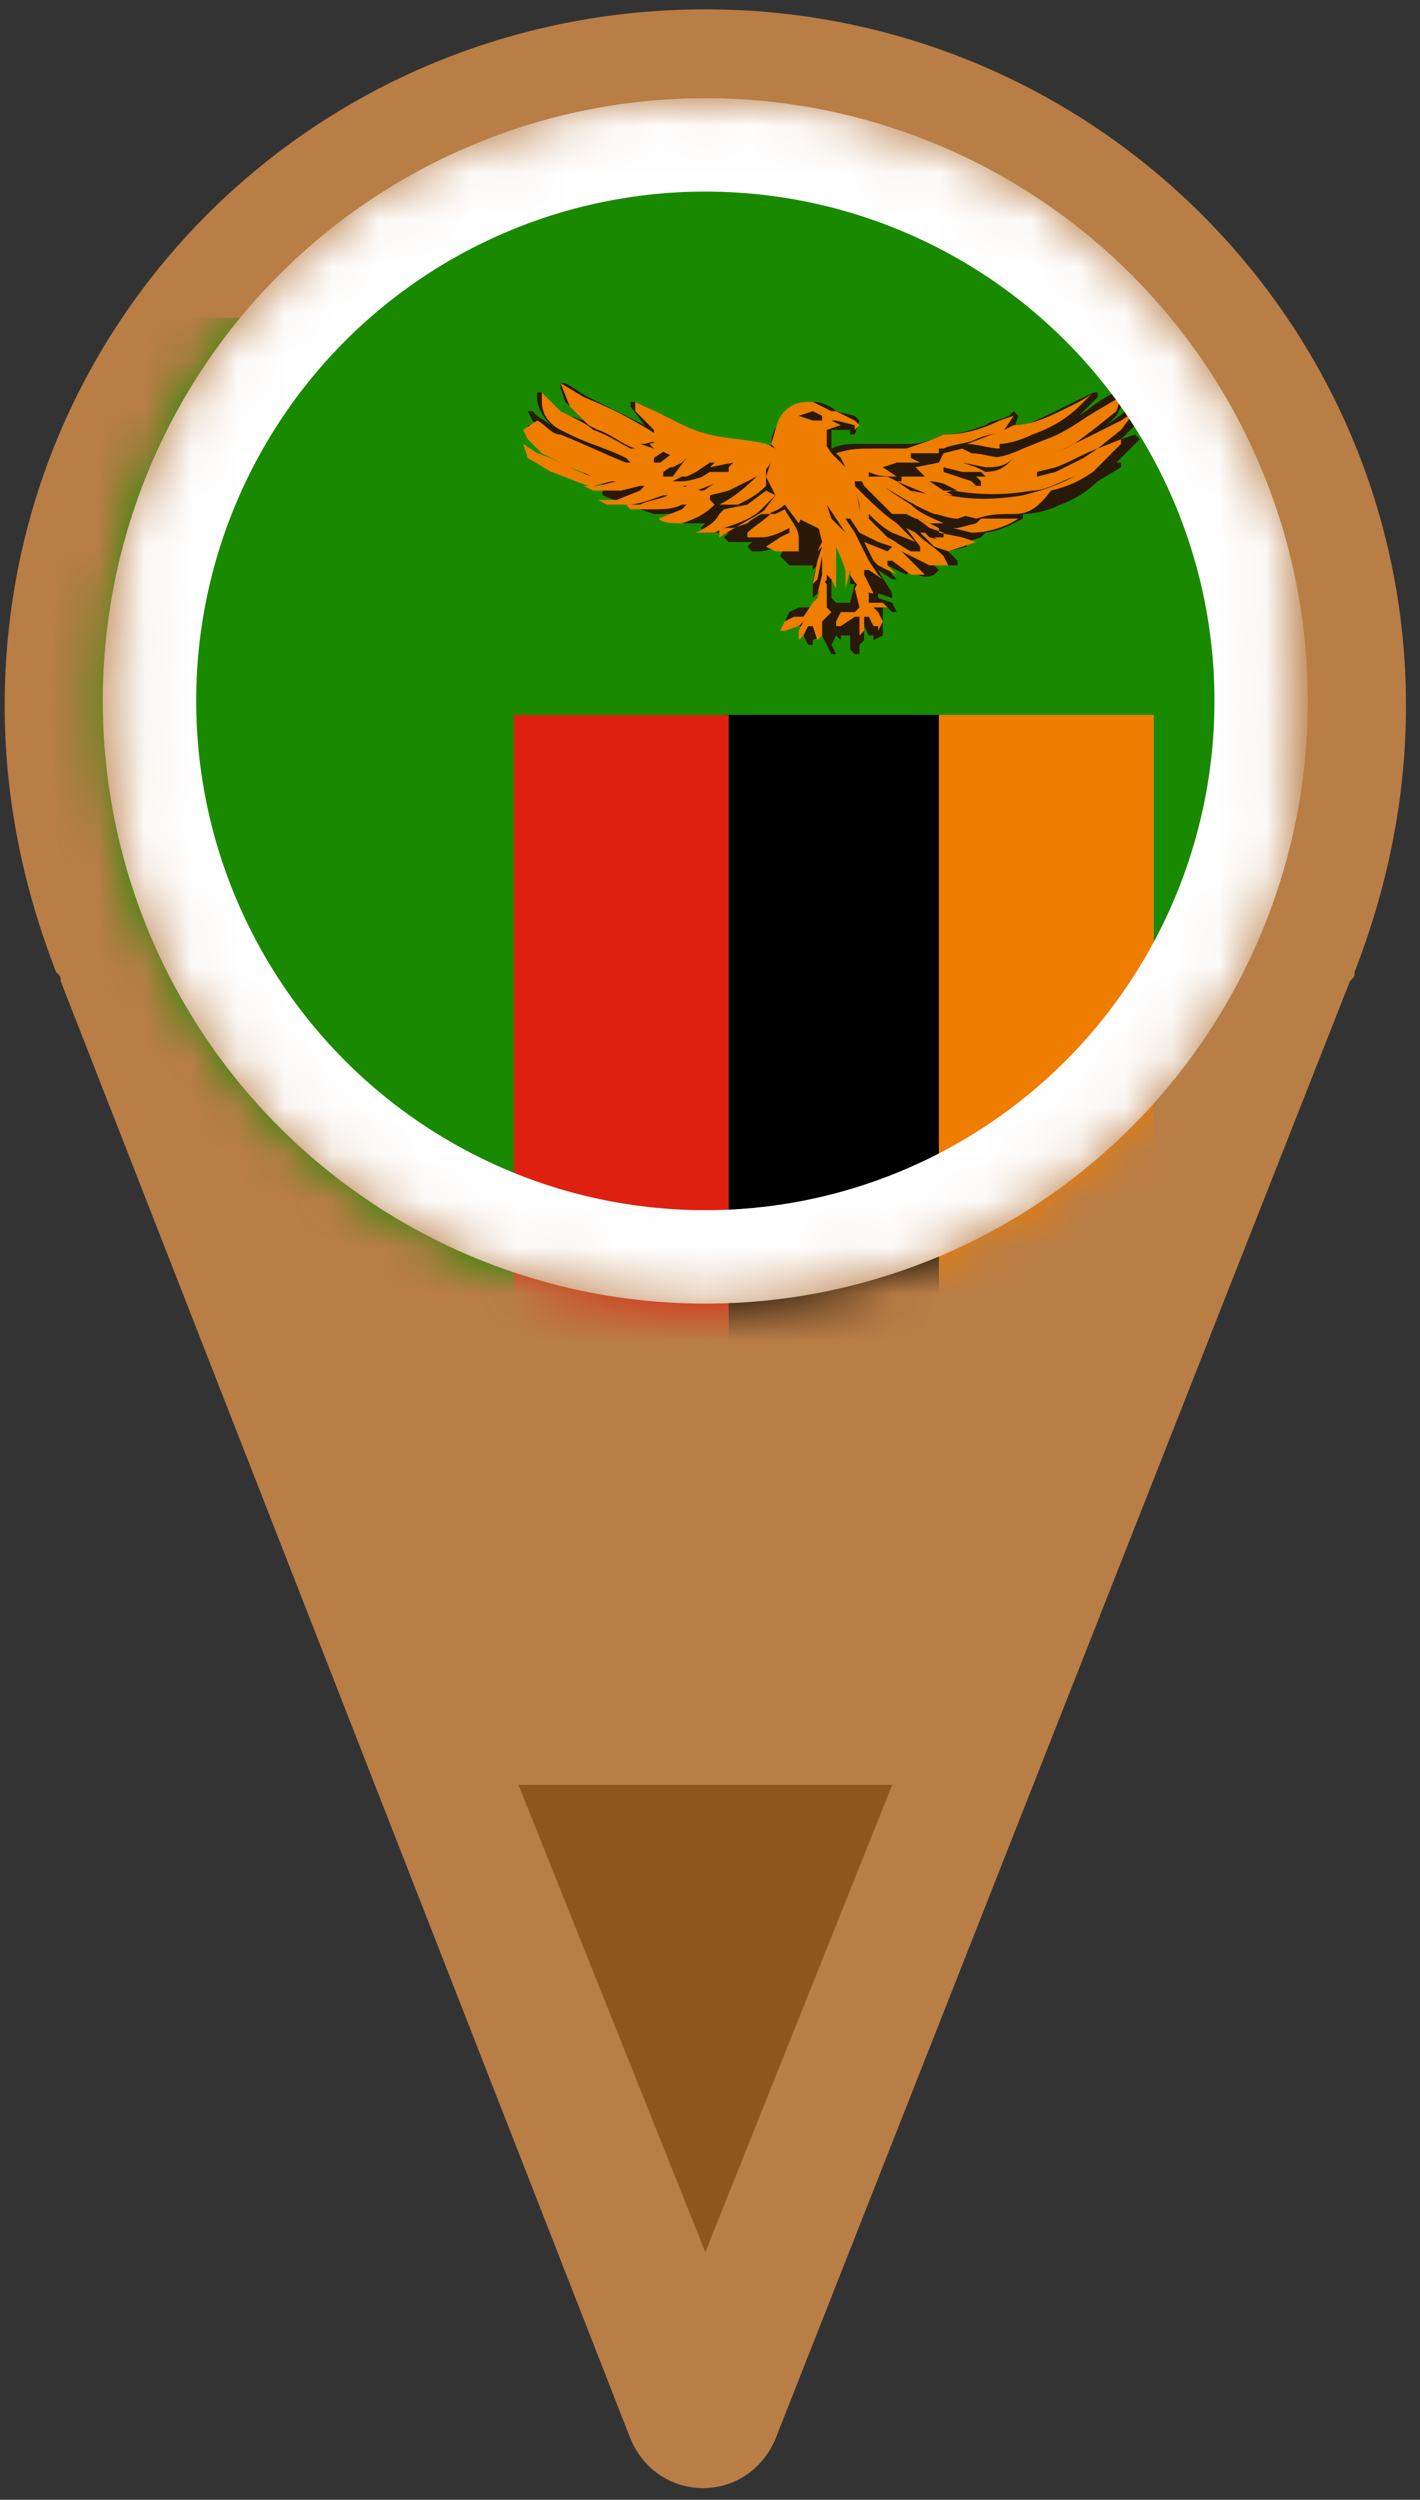 <svg version="1.1" id="レイヤー_1" xmlns="http://www.w3.org/2000/svg" x="0" y="0" viewBox="0 0 30.4 53.5" xml:space="preserve" enable-background="new 0 0 30.4 53.5"><rect x="0" y="0" width="30.4" height="53.5" fill="#333333" stroke="none"/><style>.st4{fill:#198a00}.st5{fill:#ef7d00}.st7{fill:#291908}</style><path d="M.1 15.1C.1 6.8 6.8.2 15.1.2s15 6.7 15 14.9c0 2-.4 3.9-1.1 5.7 0 .1 0 .1-.1.2L16.6 52.2c-.6 1.4-2.5 1.4-3.1 0L1.3 21c0-.1 0-.1-.1-.2C.5 19 .1 17.1.1 15.1z" fill="#b97d46"/><path d="M15.1 48.2l-4-10h8l-4 10z" fill="#91541c"/><defs><filter id="Adobe_OpacityMaskFilter" filterUnits="userSpaceOnUse" x="-14.4" y="2.2" width="42.3" height="30.8"><feColorMatrix values="1 0 0 0 0 0 1 0 0 0 0 0 1 0 0 0 0 0 1 0"/></filter></defs><mask maskUnits="userSpaceOnUse" x="-14.4" y="2.2" width="42.3" height="30.8" id="mask0_892_626_00000092420638430901434110000008325675386268872853_"><circle cx="15.1" cy="15" r="12.4" fill="#fff" filter="url(#Adobe_OpacityMaskFilter)" stroke="#198a00"/></mask><g mask="url(#mask0_892_626_00000092420638430901434110000008325675386268872853_)"><circle class="st4" cx="15.1" cy="15" r="12.9"/><path class="st4" d="M24.7 6.8h-39.1V33h39.1V6.8z"/><path class="st5" d="M24.7 15.3h-4.6V33h4.6V15.3z"/><path d="M20.1 15.3h-4.6V33h4.6V15.3z"/><path d="M15.5 15.3H11V33h4.6V15.3z" fill="#de2010"/><path class="st7" d="M24.3 8.7l-.2.1-.4.3.2-.2.2-.4v-.1h-.2c-.3.1-.5.3-.8.5l.4-.4v-.1h-.1l-.4.2c-.4.2-.8.4-1.3.6l.1-.3-.1-.1-.1.1c-.2.1-.4.1-.5.2-.3.1-.6.2-.9.2-.2.1-.5.2-.7.2h-1.1c-.2 0-.4 0-.6.1v-.4h.4v.1h.1l.1-.3-.1-.1-.4-.1c-.1-.1-.3-.2-.5-.2s-.4.1-.6.3c-.2.2-.3.4-.3.7-.4-.1-.8-.2-1.3-.3-.5-.1-.9-.4-1.4-.6l-.2-.1h-.1v.1l.3.4-1.2-.6c-.2-.1-.3-.2-.5-.3H12v.1l.1.3.4.4-.3-.1-.2-.1-.4-.4h-.1v.1c0 .2.1.4.3.6l-.3-.2-.1-.1h-.1l.1.2.3.3-.3-.2h-.1v.1l.2.3c.2.2.4.3.6.4.2.1.4.1.6.2h-.2v.1l.2.1c.2.1.4.1.6.1l-.4.1v.1l.5.2h.5-.3l.1.1.3.1c.3 0 .5 0 .8-.1l-.4.1v.1l.2.1h.5l-.1.1.1.1h.5l-.1.1.1.1h.5l-.1.1.1.1h.2l.5-.1-.1.2.2.2h.5v.1l.1-.1c-.1.2-.1.4-.1.6v.1l.2-.2v.3h.1l-.4.1h-.2l-.2.1-.1.2v.2l.1-.1h.3v.2l.1.2h.1v-.1l.2-.1.1.2.1.2h.1l-.1-.2.1-.2.1.1v-.1h.2v.3l.1.1h.1v-.2l.1-.1v-.3l.1.2h.1v.1l.2-.1V13h.1l.1.1h.1l-.1-.2-.3-.1v-.1l.3.1v-.1c-.1-.2-.2-.3-.3-.5l.3.2h.1l-.1-.1-.1-.2.4.2.1-.1c.1.1.3.2.5.1l.1-.1-.1-.1-.3-.2c.2.1.3.2.5.2h.3V12l-.2-.2.4-.1v-.1l.3-.1.1-.1H21c.3 0 .5-.1.7-.2l.2-.1V11c.3 0 .6-.1.8-.2.3-.1.6-.3.8-.5l.5-.3v-.1h-.1l.4-.4.1-.1-.1-.1-.3.1.4-.4.1-.2-.1-.1h-.1zm-6.1 4.2h-.3l-.1-.1v-.4l.1.1v-1.1c.1.2.2.4.3.7v.4h.1l-.1.4z"/><path class="st5" d="M12 8.2l.5.3c.5.2.9.4 1.4.7l.3.2-.4.1h-.1l.3.1h.3l-.3.2v.1h.5l-.3.2v.1h.4l-.2.1h.2c.2 0 .4-.1.5-.1l-.4.2h-.1l.4.1c.2 0 .4-.1.6-.2l-.4.3v.1l.1.1c-.2.2-.4.3-.7.4-.2 0-.4 0-.5-.1l.5-.2.1-.1h-.1c-.2.1-.4.1-.6.1h-.5l-.1-.1h.3c.2-.1.4-.1.6-.2h-.1c-.3.1-.5.2-.8.2H13l-.2-.1h.4l.5-.2.1-.1h-.1l-.4.1h-.6l-.2-.1h.3l.4-.1h-.1l-.4.1h-.1c-.3-.1-.5-.2-.8-.3l-.5-.3-.1-.3.3.2c.3.1.5.2.7.3.2.1.4.2.6.2h-.1l-.5-.2-.6-.3-.3-.3-.1-.2.3-.2c.2.1.3.3.5.3.5.2.9.4 1.4.6h.1l-.1-.1c-.4-.2-.8-.3-1.2-.5l-.2-.1c-.2-.1-.4-.3-.4-.6v-.2l.4.4.2.1c.2.1.4.2.5.3.3.1.6.3.8.4h.1c-.3-.1-.5-.3-.8-.4l-.2-.1-.4-.4-.2-.5zm10.9.5c.2-.1.4-.2.5-.3l-.3.3c-.3.3-.7.5-1 .6-.2.1-.5.2-.7.2v.1c-.2 0-.5-.1-.7-.1.3-.1.5-.2.8-.3l.2-.1c.4 0 .8-.2 1.2-.4zm.9-.1l.2-.1-.1.3-.5.4-.4.3c-.6.3-1.2.5-1.9.7l-.1-.1c.2 0 .4 0 .6-.2l.1-.1h-.5c.2 0 .5-.1.7-.2l.5-.2c.3-.1.6-.3.9-.5l.5-.3z"/><path class="st5" d="M13.6 8.6l.2.1c.5.2.9.5 1.4.6.4.1.8.1 1.2.2l.2.1-.1-.1c.1-.2.1-.5.3-.7.2-.2.4-.2.6-.2l.4.2h.1l.4.2.1.1-.1.1v-.1l-.4-.1h-.1l.2.1-.3.1v.4l-.1-.2.2.3.4.4.1.2c0 .2.1.4.1.7v-.2l-.1-.4c.3.3.6.6.9.8l.3.3.1.1-.5-.2c-.2-.1-.4-.3-.5-.4v.1l.1.1.3.3.1.2-.3-.1-.4-.2-.2-.3h-.1l.2.3.3.6.2.3.1.1-.3-.2h-.1v.1l.2.4c-.2 0-.4-.2-.5-.4v-.1l-.1.4v-.4c-.1-.3-.2-.5-.3-.7l-.1-.1-.4-.2-.2-.1.1-.1-.1.2-.3-.4c-.1.1-.3.2-.5.2l.3-.4-.2-.4.1-.3v-.1.1c-.1.2-.3.3-.5.4l-.4.2-.4.1h-.3c.2-.1.4-.3.7-.4-.2.1-.4.2-.7.3h-.3l.1-.1.5-.3h.4V10h.2-.2l.1-.1-.5.1.1-.1h-.6l.1-.1h-.1c-.3 0-.5-.1-.7-.3v-.3l-.4-.4v-.2z"/><path class="st7" d="M17.1 8.9l.3-.1.2.1V9h-.2l-.3-.1z"/><path class="st5" d="M17.3 8.9l.2-.1h.1-.1l-.2.1zM24 9l.3-.2-.3.4-.5.4c-.3.1-.6.3-.9.4l-.4.1v.1l.4-.1.6-.3.3-.2.5-.2v.1c-.3.3-.6.6-1 .7-.3.1-.6.3-.9.3-.6.1-1.1.1-1.7 0h-.2v.1h.1c.5.1 1 .1 1.6 0 .4-.1.7-.2 1.1-.4l.5-.3.3-.2-.4.4c-.3.2-.5.3-.9.4-.3.4-.5.5-.8.5-.3 0-.5 0-.8.1l-.4-.1c-.4-.1-.7-.3-1-.5l.5.1.4-.1h.5-.4l-.4-.2c.3 0 .5.1.7.1h.2v-.1l-.1-.1h.2c.6-.2 1.2-.4 1.7-.6L24 9zm-2.3-.1l.1-.1-.1.1-.2.3c-.2.1-.4.1-.6.2-.2.1-.5.1-.7.2h-.3.2v.1h-.6v.1l.2.1h-.5l-.3.1.3.2c-.2 0-.4 0-.6-.1v.1l.1.1h-.4l-.1-.1-.2-.4-.1-.1c.3-.1.5-.1.8-.1h.7c.3-.1.6-.2.8-.3.4 0 .8-.1 1.2-.3l.3-.1zm-7.4.5c.2.1.4.2.6.2l-.1.1-.2.2-.2.1H14l.4-.3-.4-.1-.1-.1.4-.1z"/><path class="st5" d="M20.2 9.7l.4-.1.2.1c.2 0 .5.1.7.1h.2c-.2.2-.4.2-.6.2l-.5-.1.3.1.2.1h-.5l-.4-.1v.1l.3.1.3.1.1.1h-.4c-.2 0-.4-.1-.6-.1l-.1-.1.1.1.3.2.2.1h-.5c-.2-.1-.5-.2-.7-.3h.1v-.1h.5l-.2-.2.5-.1.1-.2zm-5.5.1l.1-.1.5.1-.1.1-.3.2-.2.1h-.3l.3-.4zm.7 1c.4-.2.7-.5 1-.8v.4c-.2.2-.4.3-.6.4h-.4z"/><path class="st5" d="M18.8 10.2h.2l.2.1c.4.3.8.5 1.2.6l.4.1-.3.1c-.2 0-.4-.1-.5-.1-.5-.2-.9-.5-1.3-.7h.1c.2.2.4.3.7.5.2.2.5.3.7.4h-.3l-.2-.1h-.1l-.2-.1h-.3l-.6-.6-.1-.2h.4zm-2.4.3l.2.1-.3.3c-.2.2-.5.3-.8.4l-.2.1h-.4c.2-.1.4-.2.5-.4l.1-.1.5-.1.4-.3z"/><path class="st7" d="M17.7 10.8l.2.3.2.3-.1-.1-.2-.2-.1-.3z"/><path class="st5" d="M15.4 11.5c.3-.2.7-.4 1-.6l-.1.1h.3l.2-.1c.1.2.3.4.3.6v.3h-.5l-.2-.1.3-.2.2-.1v-.1c-.2.1-.4.2-.6.2H16v-.1c.1-.1.4-.3.5-.4v-.1c-.2.1-.4.2-.5.3l-.3.1h-.3v.2zm4.1-.5l.6.3h.1-.1v.1l.5.1.3.1-.3.1h-.3l-.3-.2h.2v-.1l-.3-.1-.4-.3zm-2.3.1l.3.1.3.2.1.2v1l-.1-.2-.1-.1v.1l-.2.3.1-.4v-.4l-.1.5-.1.1.1-.5.1-.3-.1.1.1-.2-.1-.4v-.1h-.3zm4.3 0h.3c-.3.2-.7.3-1 .3l-.4-.1h.1l.4-.1.1-.1h.5zm-2.1.2l.2.1c.2.2.4.3.6.5l.1.2h-.4l-.6-.3.4.4.1.1h-.3l-.4-.3H19v.1l.2.2-.4-.2-.1-.1-.2-.4.5.2.1-.1-.1-.2c.2.1.3.2.5.3h.2v-.1l-.3-.4z"/><path class="st5" d="M19.7 11.4h.1l.1.1.4.1.3.1-.3.1-.3-.1-.3-.3zm-2.1 1l.1.1v.5l.1.1-.1.1-.1.1v.3l-.1.1v.1-.1l-.1-.3h-.1l-.1.2-.1.1v.1-.3l.1-.2-.1.1-.3.1h-.1l.1-.2.2-.1h.2l.2-.3.1-.1.1-.4zm.7.2l.1-.2.2.3v.2h.3l.1.1h-.3l.1.1.1.2-.1.2v-.1h-.1l-.1-.2h-.1v.3l-.1.1v.1-.5h-.1l-.3.2h-.1v.1-.2l.1-.2h.3l.1-.1-.1-.4z"/><circle cx="15.1" cy="15" r="11.9" fill="none" stroke="#fff" stroke-width="2"/></g></svg>